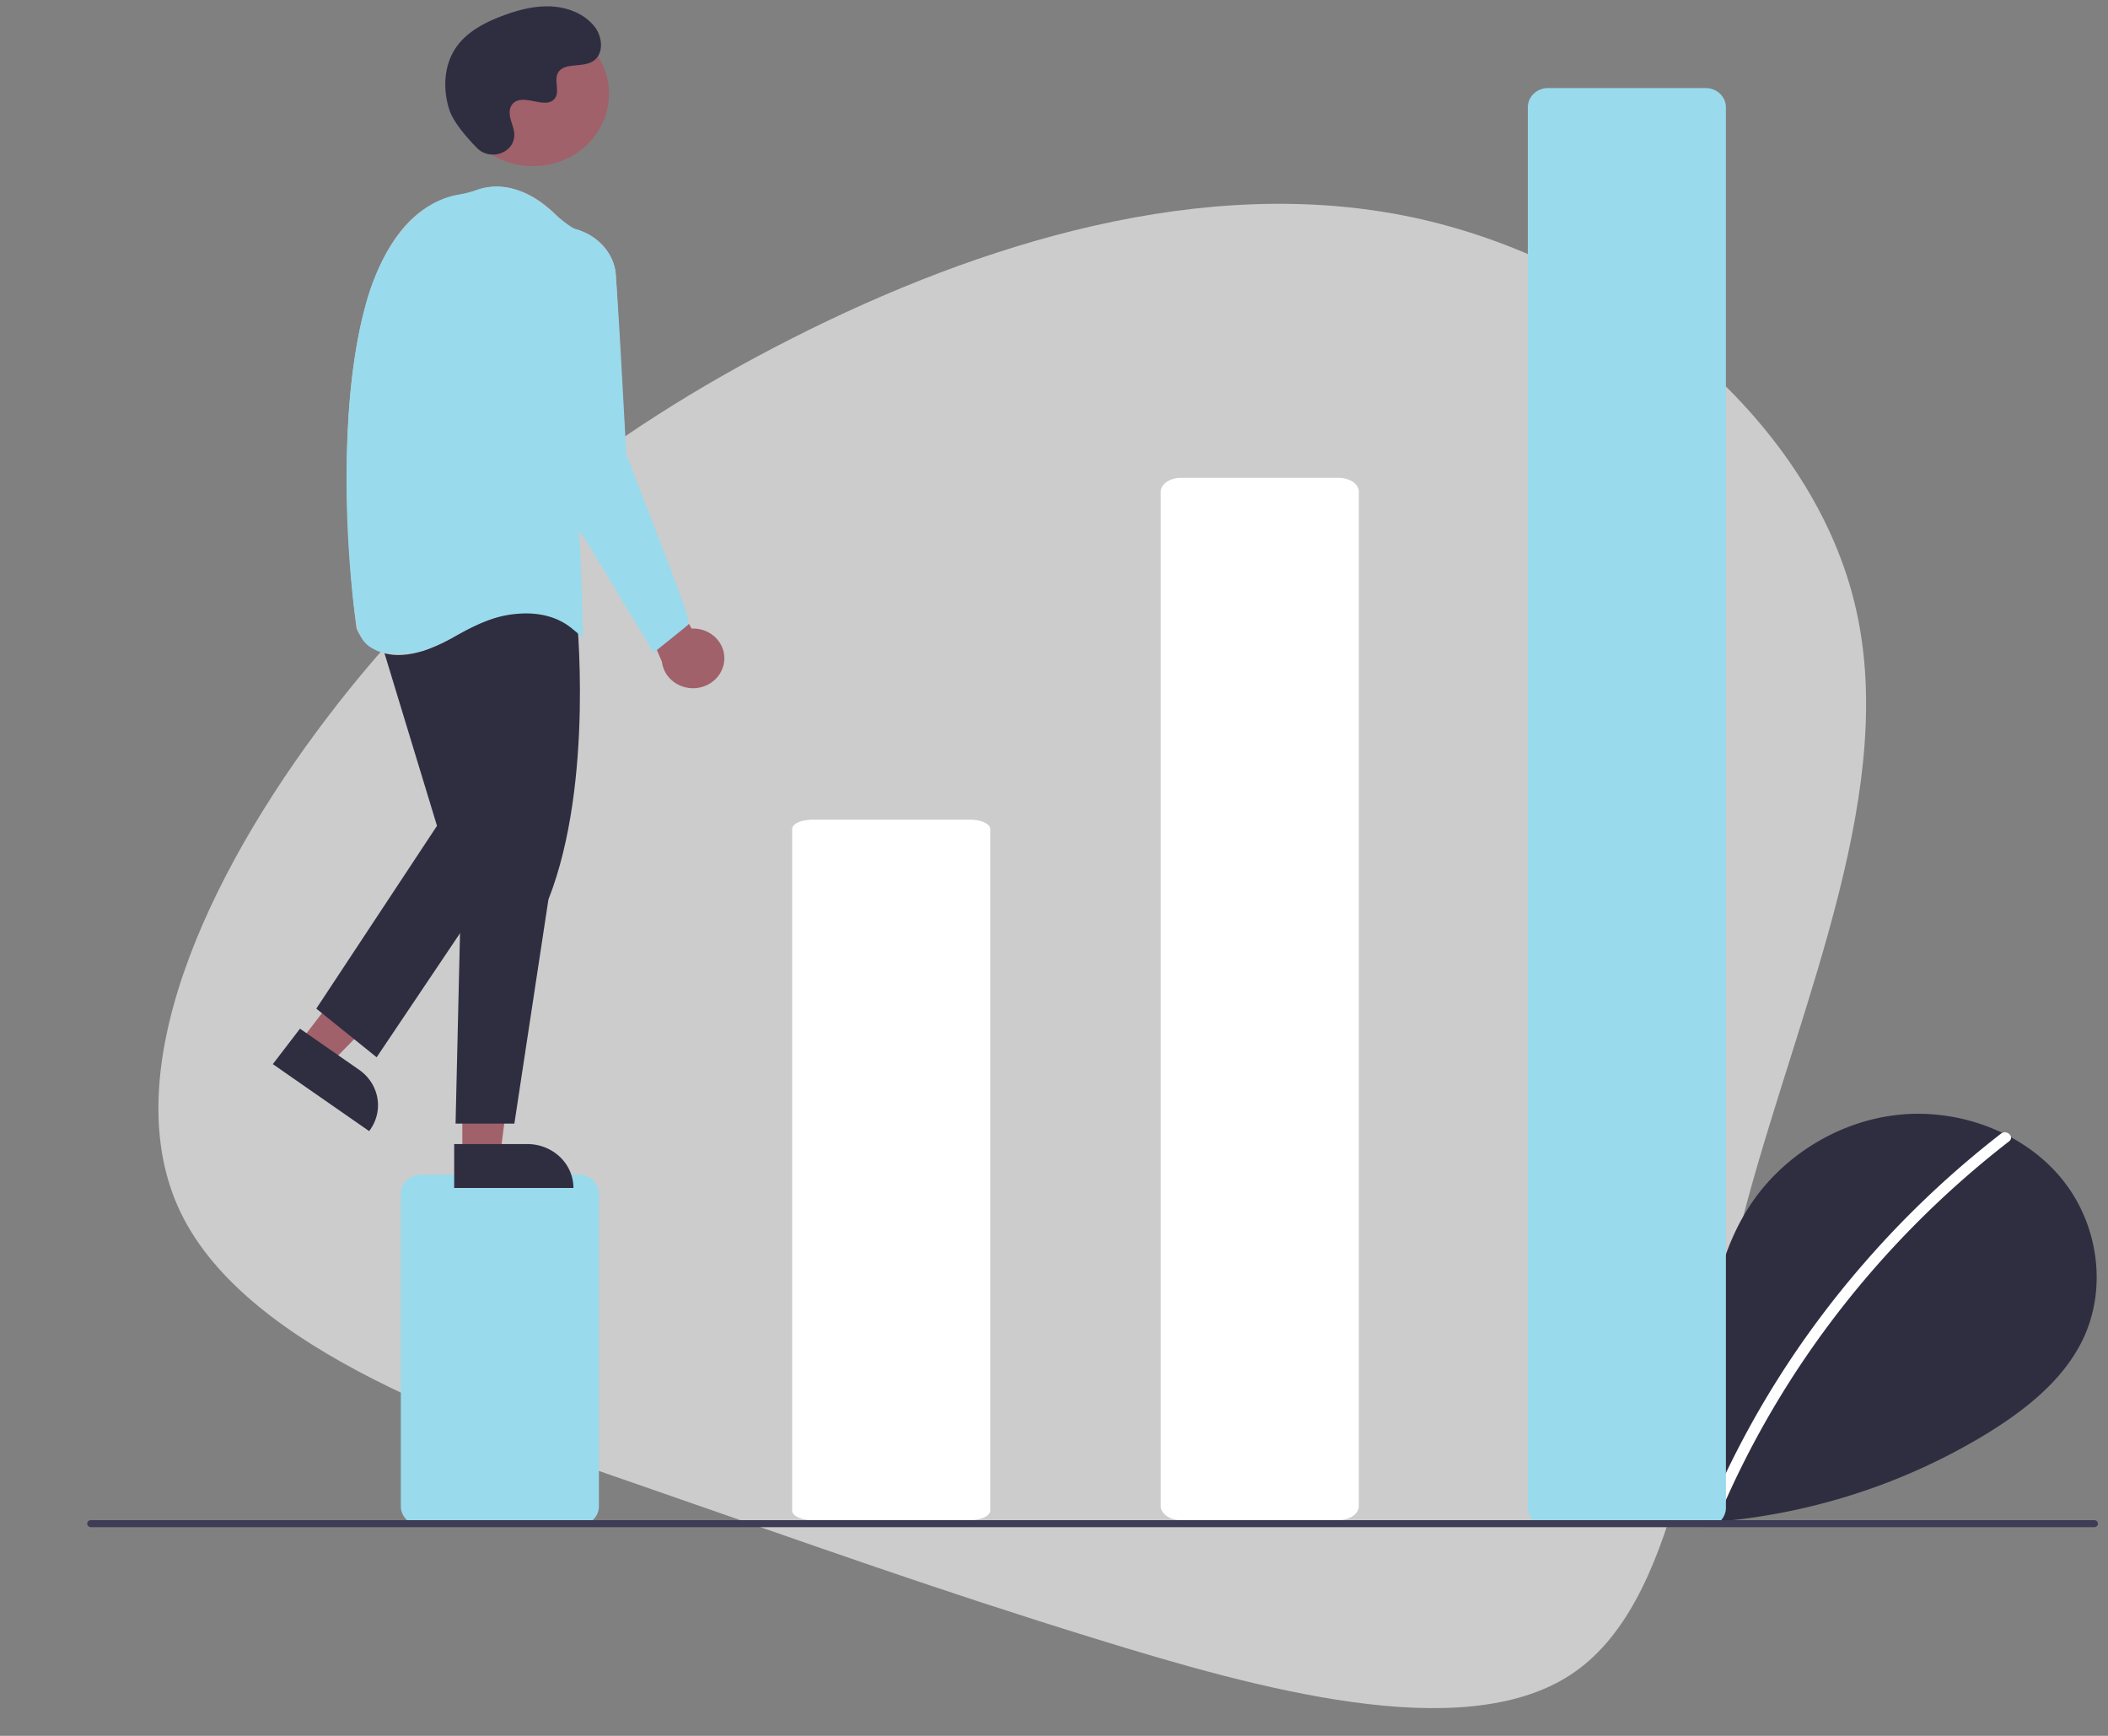 <svg xmlns="http://www.w3.org/2000/svg" width="850" height="700" xmlns:v="https://vecta.io/nano"><rect width="100%" height="100%" fill="#808080" stroke="none"/><path d="M260.426 599.745c-69.274-23.979-160.354-54.939-187.434-110.485-27.001-55.47 9.919-135.602 59.198-200.253s110.917-113.899 186.961-152.448c76.044-38.624 166.415-66.549 249.938-49.02 83.444 17.529 160.039 80.587 178.538 154.876 18.578 74.289-20.861 159.884-43.218 242.52s-27.631 162.236-71.4 190.616c-43.847 28.38-126.11 5.388-191.055-14.645-64.866-20.033-112.256-37.106-181.53-61.161" fill="#ccc"/><g transform="matrix(1.248 0 0 1.189 35.157 2.552)"><g transform="translate(-275.162 -191.884)"><path d="M759.796 701.915c-8.993-7.599-14.455-19.602-13.022-31.288s10.305-22.428 21.813-24.91 24.628 4.388 28.123 15.63c1.924-21.674 4.141-44.257 15.664-62.715 10.434-16.713 28.507-28.672 48.093-30.811s40.208 5.941 52.424 21.4 15.206 37.934 6.651 55.682c-6.302 13.075-17.914 22.805-30.079 30.721a194.13 194.13 0 0 1-132.772 29.046" fill="#2f2e41"/><path d="M893.522 574.209c-16.161 13.164-30.987 27.886-44.264 43.954a318.55 318.55 0 0 0-49.856 83.314c-.898 2.2 2.675 3.158 3.562.982a316.76 316.76 0 0 1 93.17-125.638c1.844-1.502-.783-4.102-2.612-2.612z" fill="#fff"/><path d="M434 707.116h-51a6.51 6.51 0 0 1-6.5-6.5v-106a6.51 6.51 0 0 1 6.5-6.5h51a6.51 6.51 0 0 1 6.5 6.5v106a6.51 6.51 0 0 1-6.5 6.5zm364.129.5h-51a6.51 6.51 0 0 1-6.5-6.5v-475a6.51 6.51 0 0 1 6.5-6.5h51a6.51 6.51 0 0 1 6.5 6.5v475a6.51 6.51 0 0 1-6.5 6.5z" fill="#99daed"/><path d="M480.942 414.242c.375-2.952-.578-5.919-2.601-8.101s-4.909-3.357-7.881-3.207l-17.777-32.609-4 14 12.179 29.886a10.11 10.11 0 0 0 20.08.032z" fill="#a0616a"/></g><path d="M111.312 323.589L96.698 312.92l-27.882 38.193 9.901 7.229z" fill="#a0616a"/><path transform="rotate(216.131 186.216 504.926)" d="M335.827 548.547h38.531v14.887h-23.644a14.89 14.89 0 0 1-14.887-14.887h0z" fill="#2f2e41"/><path d="M139.293 342.088l-18.094.001.002 47.288 12.26-.001z" fill="#a0616a"/><g fill="#2f2e41"><path transform="rotate(179.997 275.423 489.256)" d="M393.737 577.758h38.531v14.887h-23.644a14.89 14.89 0 0 1-14.887-14.887h0z"/><path transform="translate(-275.162 -191.884)" d="M433.183 396.825s6 58-9 98l-11 76h-19l2-90-7-80s14-36 44-4z"/><path d="M74.021 339.94l19.5 16.5 44.5-69.5-13-85-32 7 20 69z"/></g><circle r="24.561" cy="29.653" cx="144.025" fill="#a0616a"/><g transform="translate(-275.162 -191.884)"><g fill="#ccc"><path d="M398.683 255.325s15-10 32 12l4.5 138.5s-13-18-40-1-33-2-33-2-19-143 36.5-147.5z"/><path d="M429.473 266.976h0a17.51 17.51 0 0 1 16.537 16.56l3.173 60.289 21 57-12 10-39-68-7.985-55.893c-.741-5.187.881-10.434 4.42-14.298s8.623-5.94 13.855-5.658z"/></g><path d="M401.14 239.961c4.015 4.277 11.472 1.981 11.995-3.862a7.06 7.06 0 0 0-.009-1.363c-.27-2.588-1.765-4.938-1.407-7.671.081-.68.334-1.328.736-1.883 3.2-4.285 10.711 1.916 13.73-1.962 1.852-2.378-.325-6.123 1.096-8.781 1.875-3.508 7.43-1.778 10.914-3.699 3.876-2.138 3.644-8.084 1.093-11.701-3.111-4.411-8.567-6.765-13.954-7.104s-10.737 1.117-15.767 3.077c-5.715 2.227-11.381 5.305-14.898 10.33-4.277 6.111-4.688 14.326-2.549 21.471 1.301 4.347 5.741 9.656 9.02 13.149z" fill="#2f2e41"/><path d="M923.647 707.691H276.353a1.19 1.19 0 1 1 0-2.381h647.294a1.19 1.19 0 1 1 0 2.381z" fill="#3f3d56"/></g><path d="M241.29 294.856c7.097-.127 18.93-.128 26.295-.001s1.558.232-12.904.232-20.488-.104-13.39-.231z" fill="#fff"/><path d="M93.434 218.005c-4.964-2.446-6.085-5.372-7.402-19.313-3.596-38.074-1.906-74.307 4.593-98.474C95.985 80.285 107.336 66.392 120 64.266a38.83 38.83 0 0 0 6.009-1.618c7.618-2.87 15.897-.324 24.052 7.396 3.033 2.871 6.384 5.477 7.448 5.79 6.546 1.93 11.691 7.42 12.706 13.557.246 1.489 1.156 16.197 2.023 32.686l1.575 29.979 10.445 28.347c8.399 22.796 10.248 28.521 9.442 29.234-.551.488-3.154 2.706-5.784 4.928l-4.781 4.041-3.046-5.251-11.224-19.559c-10.722-18.758-10.636-18.65-10.196-12.761.191 2.552.532 10.846.758 18.432l.411 13.792-3.123-2.673c-4.419-3.782-10.397-5.503-17.289-4.977-6.489.496-11.573 2.371-20.705 7.636-3.681 2.122-8.348 4.357-10.37 4.965-4.892 1.472-11.702 1.378-14.916-.205z" fill="#99daed" stroke="#99daed" stroke-width=".773"/><path d="M404.367 513.395h-51a6.508 4.714 0 0 1-6.5-4.708V164.629a6.508 4.714 0 0 1 6.5-4.708h51a6.508 4.714 0 0 1 6.5 4.708v344.057a6.508 4.714 0 0 1-6.5 4.708zm-119.095 0h-51a6.508 3.168 0 0 1-6.5-3.164V279.019a6.508 3.168 0 0 1 6.5-3.164h51a6.508 3.168 0 0 1 6.5 3.164v231.212a6.508 3.168 0 0 1-6.5 3.164z" fill="#fff"/></g></svg>
